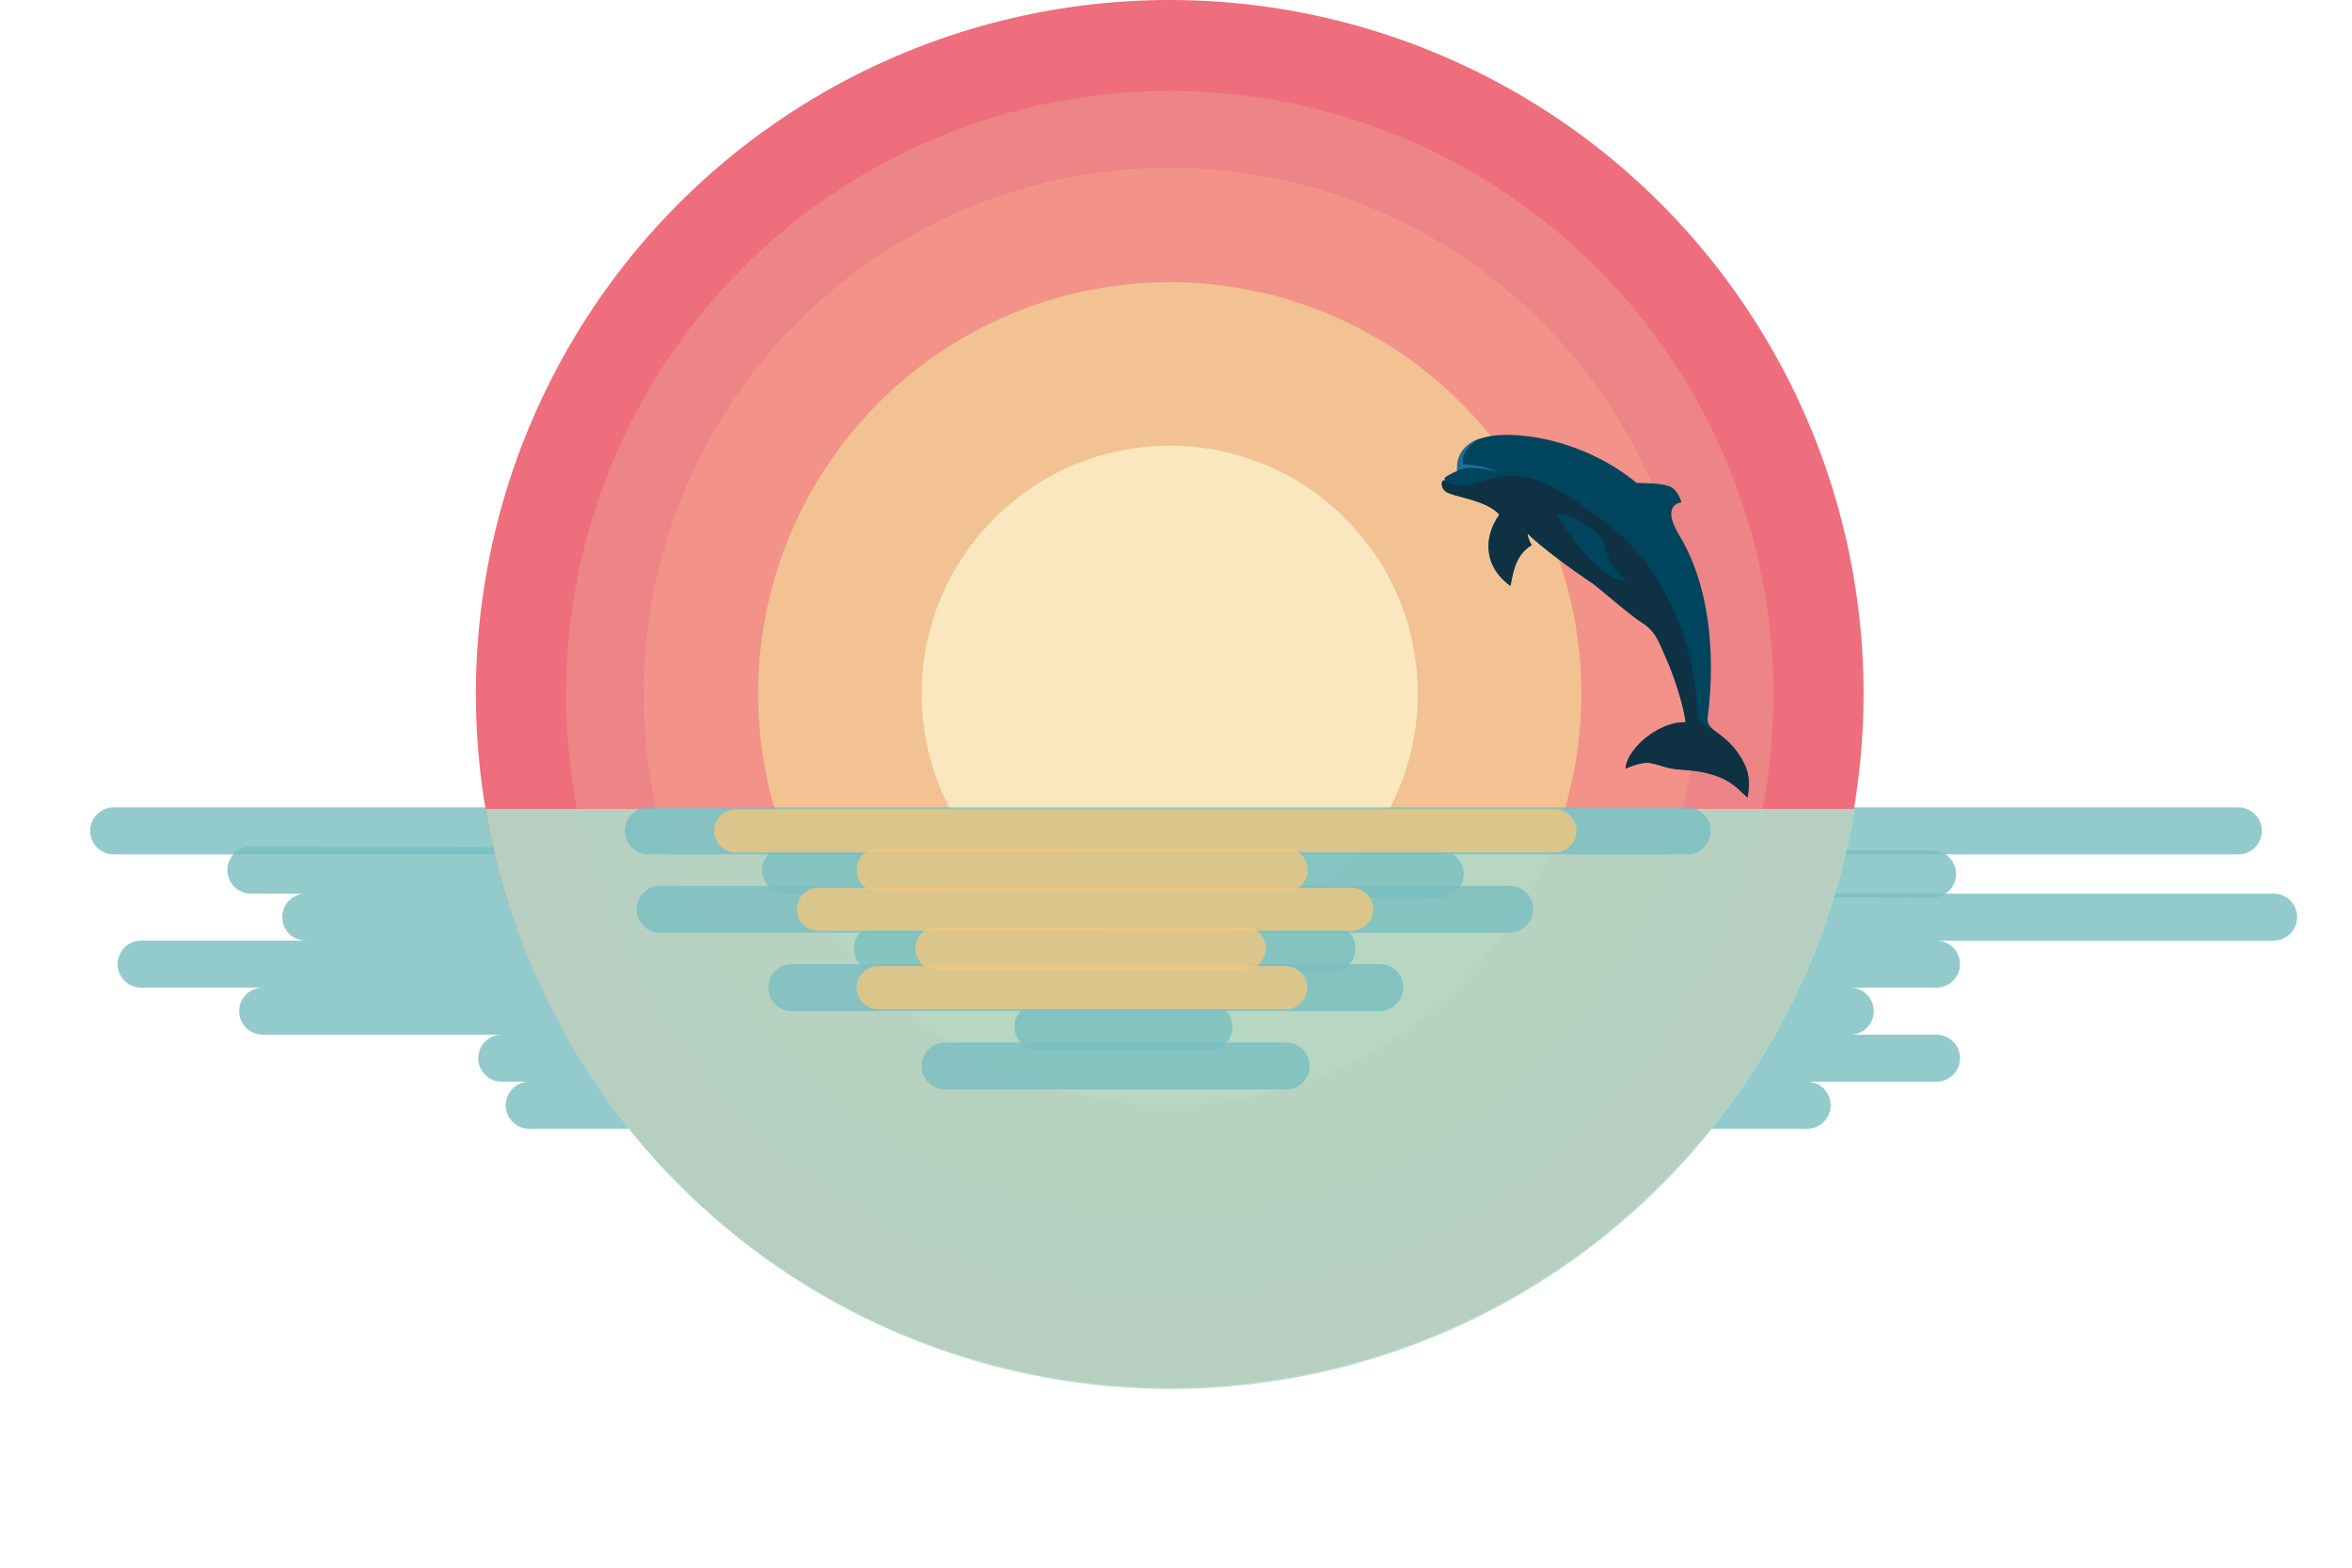 <?xml version="1.0" encoding="utf-8"?>
<svg xmlns="http://www.w3.org/2000/svg" version="1.1" height="100%" width="100%" viewBox="0 0 600 400">
<title>SVG Animationen mit SMIL</title>
<style>
.c1 {fill:#EE6E7D}
.c2 {fill:#ed8486}
.c3 {fill:#f39289}
.c4 {fill:#f2c292}
.c5 {fill:#fae7bf}

#dolphin { 
   animation: spin 5s linear infinite; 
   transform-origin: 50% 50%;
}

@keyframes spin {
	from {transform:rotate(360deg);}
   to {transform:rotate(1deg);}
}
</style>

<g stroke-opacity=".8" stroke="#78bec0" stroke-linecap="round" stroke-width="12px">
	<path d="m29 212h542"/>
	<path d="m64 222l429 1"/>
	<path d="m78 234h502"/>
	<path d="m36 246h458"/>
	<path d="m67 258h405"/>
	<path d="m128 270h366"/>
	<path d="m135 282h326"/>
</g>
	<circle cy="177" cx="298.4" r="177" fill="#ee6e7d"/>
	<circle cy="177.2" cx="298.4" r="154" fill="#ed8486"/>
	<circle cy="177" cx="298.4" r="134.2" fill="#f39289"/>
	<circle cy="177" cx="298.4" r="105" fill="#f2c292"/>
	<circle cy="177" cx="298.4" r="63.28" fill="#fae7bf"/>
	
<g id="dolphin">
	<path transform="translate(110,-20)" fill="#00445e" d="m 282.4,131.7 c -22.6,-3.8 -20.6,8.2 -20.6,8.4 c -0.2,0.1 -3.1,1.4 -3.3,1.9 c 0,0.3 0.1,0.4 0.2,0.6 c -0.2,-0.1 -0.9,-0.2 -0.9,0.9 c 0.1,1.3 0.8,1.6 1,1.9 c 1.6,1.3 10.4,2.1 13.7,5.9 c -4.4,6.3 -3.7,13.5 2.7,18.1 c 0.5,-1.2 0.7,-7.5 5.5,-10.3 c -1.3,-2.6 -1,-3 -0.9,-3 c 1.2,1.5 10.8,9 16.7,12.9 c 3,2.2 9.3,7.8 11.3,9.1 c 2,1.3 3.1,2 4.6,4.2 c 1.8,2.7 6.6,14.4 7.6,22 c -5.8,-0.5 -14.8,6 -15.2,11.7 c 0,0.1 3.8,-1.8 6.2,-1.4 c 2.4,0.5 4.7,1.5 7.4,1.7 c 2.7,0.2 6.3,0.6 7.8,1.1 c 5.5,1.7 7.1,3.8 9.6,6.1 c 0.4,-4.7 0.9,-6.3 -2.3,-11.2 c -3.8,-5.6 -8.1,-5.7 -7.9,-9.1 c 0.1,-1.2 4.4,-27.4 -7.2,-46.6 c -4.9,-8 0.5,-8.4 0.5,-8.4 c 0.1,0 -0.7,-2.7 -2.4,-3.8 c -1.5,-1 -5.5,-1.1 -9,-1.2 c -1.3,-1 -10.3,-8.8 -25.1,-11.5 z"/>
	<path transform="translate(110,-20)" fill="#206d96" d="m 268.4,131.6 c -4.7,1.3 -7,4.5 -6.7,8.5 c 2.8,-1.2 6.6,-0.7 10.2,0.3 c -2.8,-1.5 -6.3,-1.8 -8.7,-2 c -0.5,-2.3 1.8,-5.7 5.2,-6.8 z"/>
	<path transform="translate(110,-20)" fill="#0e3143" d="m 278.5,141.6 c -4.6,-0.8 -8.6,0.6 -11.6,1.6 c -2,0.6 -3.6,1.1 -5.7,0.6 c -2.1,-0.6 -2.4,-0.8 -2.8,-1.2 c 0,0 -0.5,0 -0.6,0.8 c 0.1,0.8 0.1,1.3 1,2 c 1.9,1.5 10,1.9 13.7,5.9 c -3.6,5 -4.6,12.6 2.8,18.2 c 0.5,-1.2 0.6,-7.6 5.4,-10.4 c -0.6,-1.2 -1.1,-2.2 -1,-2.9 c 3.2,3.2 10.9,8.9 16.8,12.8 c 2,1.6 9.5,8.1 12.7,10.1 c 3.6,2.2 4.8,6.9 5.6,8.4 c 3.4,7.4 5.2,15.3 5.2,16.8 c -8.5,0.1 -15.5,8.3 -15.3,11.8 c 1.1,-0.4 4.4,-1.9 6.7,-1.3 c 2.5,0.5 3.8,1.3 6.5,1.5 c 2.8,0.3 4.7,0.2 8.3,1.2 c 5.6,1.5 6.6,3.4 9.6,6 c 1.3,-6.4 -1.2,-10.8 -6.4,-15.5 c -1.2,-1.2 -5.6,-3 -6.3,-4.8 c -0.4,-1.4 0.1,-12.9 -5.6,-26.1 C 309.9,159.2 300,153.7 292.4,148.2 c -3.9,-3 -10,-5.9 -13.9,-6.6 z"/>
	<path transform="translate(110,-20)" fill="#00445e" d="m 287.2,151.8 c 3.4,4.7 10.7,16.4 17.8,16.4 c 0,0 -4.8,-3.8 -5.5,-8.8 c -0.1,-1.4 -1.2,-3.2 -5.6,-6 c -0.8,-0.5 -6.3,-3.5 -6.7,-1.6 z"/>
</g>
	<path opacity=".9" fill="#b1dac8" d="m123.9 206.4a177.2 177.2 0 0 0 174.7 148 177.2 177.2 0 0 0 174.6 -148h-349.3z"/>
	<g stroke-opacity=".8" transform="translate(121.4)" stroke="#78bec0" stroke-linecap="round" stroke-width="12px">
		<path d="m44 212h265"/>
		<path d="m79 222l167 1"/>
		<path d="m47 232h216.7"/>
		<path d="m102.4 242h116"/>
		<path d="m80.58 252h150"/>
		<path d="m143.4 262h43.6"/>
		<path d="m119.7 272h87"/>
	</g>
	<g stroke-opacity=".8" transform="translate(121)" stroke="#efc77d" stroke-linecap="round" stroke-width="11">
		<path d="m66.68 212h209"/>
		<path d="m103 222h104.1"/>
		<path d="m87.78 232h136"/>
		<path d="m118 242h78.4"/>
		<path d="m103 252h104"/>
	</g>
</svg>
